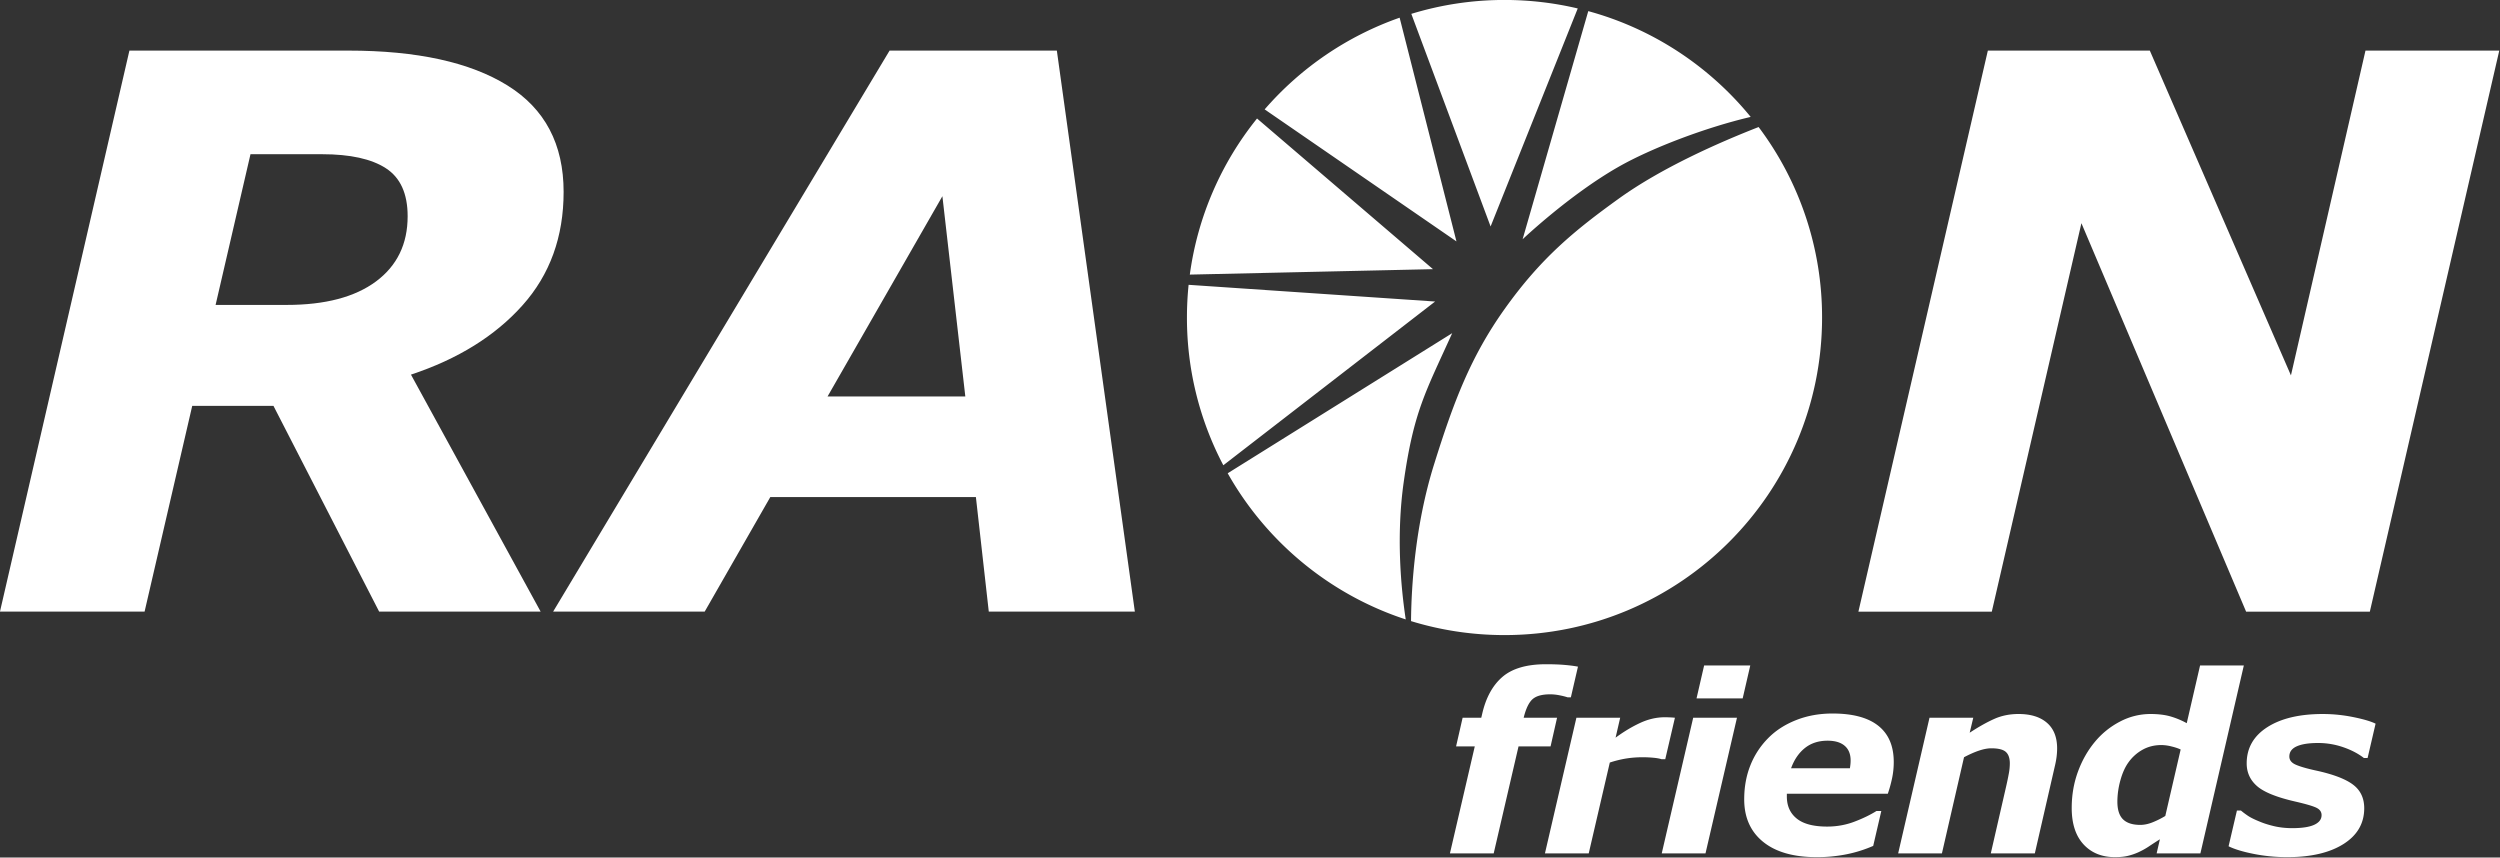 <svg xmlns="http://www.w3.org/2000/svg" xml:space="preserve" style="fill-rule:evenodd;clip-rule:evenodd;stroke-linejoin:round;stroke-miterlimit:2" viewBox="0 0 1516 520"><rect x="0" y="0" width="1516" height="520" fill="#333333" stroke="none"/><path d="M0-33.435c0-3.28-1.052-5.606-3.154-6.973-2.102-1.369-5.202-2.051-9.297-2.051H-22.87l-5.078 21.931h10.356c5.588 0 9.919-1.139 12.988-3.418C-1.537-26.225 0-29.387 0-33.435m22.698-3.542c0 6.543-1.992 12.045-5.979 16.504-3.987 4.46-9.395 7.822-16.236 10.089l18.871 34.487h-23.5L-19.525-5.833H-31.35l-6.931 29.936h-21.046l18.837-81.641h31.87c9.98 0 17.697 1.692 23.144 5.072 5.452 3.382 8.174 8.545 8.174 15.489" style="fill:#fff;fill-rule:nonzero" transform="translate(247.196 270.443) scale(4.167)"/><path d="M0 81.641h-18.006l-23.967-56.529-13.041 56.529h-19.412L-55.59 0h23.574l20.535 47.262L-.635 0h19.47L0 81.641Z" style="fill:#fff;fill-rule:nonzero" transform="translate(1437.07 30.702) scale(4.167)"/><path d="m0 19.025-3.336-29.146-16.713 29.146H0Zm24.67 31.308H3.414L1.539 33.665h-29.921l-9.548 16.668h-22.056l48.961-81.641h24.344L24.67 50.333Z" style="fill:#fff;fill-rule:nonzero" transform="translate(585.371 161.154) scale(4.167)"/><path d="M-89.574-25.274a46.003 46.003 0 0 1 9.782-22.716l25.605 21.924-35.387.792Zm10.891-24.042a46.284 46.284 0 0 1 19.642-13.345l8.27 32.557-27.912-19.212Zm21.342-13.902A46.216 46.216 0 0 1-43.78-65.24c3.668 0 7.236.428 10.658 1.235l-12.681 31.728-11.538-30.941Zm25.751-.397c9.417 2.568 17.637 8.04 23.637 15.395-6.527 1.529-14.481 4.544-19.296 7.3-7.142 4.091-13.896 10.506-13.896 10.506l9.555-33.201ZM-6.8-46.748a46.008 46.008 0 0 1 9.234 27.72c0 25.523-20.69 46.213-46.214 46.213-4.734 0-9.302-.712-13.602-2.034.047-5.101.593-13.985 3.351-22.804 2.809-8.985 5.279-15.604 10.252-22.591 5.317-7.471 10.196-11.449 16.609-16.07 6.235-4.493 14.58-8.173 20.37-10.434Zm-51.353 71.654c-11.06-3.616-20.284-11.292-25.909-21.268l32.67-20.389c-3.879 8.572-5.593 11.369-7.051 21.64-1.112 7.837-.409 15.392.29 20.017ZM-84.697 2.472a46.015 46.015 0 0 1-5.295-21.5c0-1.607.082-3.195.242-4.759l35.873 2.431-30.82 23.828Z" style="fill:#fff" transform="translate(1094.76 271.833) scale(4.167)"/><path d="M0-11.953h4.861l-.945 4.166H-.746L-4.361 7.787h-6.369l3.617-15.574h-2.721l.951-4.166h2.713l.121-.51c.535-2.379 1.518-4.186 2.947-5.423 1.43-1.236 3.545-1.854 6.346-1.854 1.031 0 1.928.032 2.69.097.761.064 1.418.149 1.968.254l-1.033 4.465h-.473a9.395 9.395 0 0 0-1.148-.29 7.068 7.068 0 0 0-1.375-.149c-1.17 0-2.019.228-2.551.685-.531.457-.961 1.319-1.287 2.584L0-11.953Z" style="fill:#fff;fill-rule:nonzero" transform="translate(923.95 485.049) scale(4.167)"/><path d="M0-7.611h-.561c-.281-.094-.679-.164-1.193-.211a16.794 16.794 0 0 0-1.527-.07c-.83 0-1.633.061-2.405.184a15.39 15.39 0 0 0-2.386.589L-11.139 6.1h-6.371l4.578-19.74h6.371l-.671 2.9c1.193-.879 2.384-1.594 3.572-2.144 1.187-.551 2.385-.827 3.59-.827.222 0 .47.006.746.018.275.012.517.029.728.053L0-7.611Z" style="fill:#fff;fill-rule:nonzero" transform="translate(1009.82 492.079) scale(4.167)"/><path d="m0-27.352-1.107 4.799h-6.715l1.107-4.799H0Zm-1.936 7.611L-6.516 0h-6.369l4.578-19.741h6.371Z" style="fill:#fff;fill-rule:nonzero" transform="translate(1061.37 517.497) scale(4.167)"/><path d="M0-4.975c.035-.212.061-.406.078-.582a5.42 5.42 0 0 0 .027-.548c0-.93-.289-1.641-.865-2.136-.576-.495-1.406-.742-2.488-.742-1.305 0-2.402.354-3.291 1.06-.887.706-1.561 1.688-2.02 2.948H0ZM-4.842 7.963c-3.367 0-5.965-.745-7.795-2.235-1.83-1.489-2.744-3.548-2.744-6.176 0-1.793.299-3.441.897-4.943a11.752 11.752 0 0 1 2.586-3.958c1.08-1.103 2.427-1.976 4.046-2.621 1.618-.646 3.395-.968 5.331-.968 2.943 0 5.164.596 6.658 1.787 1.496 1.192 2.244 2.949 2.244 5.273 0 .798-.08 1.579-.238 2.34a18.916 18.916 0 0 1-.625 2.272H-9.176v.404c0 1.371.481 2.444 1.446 3.217.962.774 2.437 1.16 4.421 1.16 1.387 0 2.7-.234 3.94-.703 1.24-.469 2.318-.99 3.234-1.564h.705l-1.179 5.08A19.097 19.097 0 0 1-.498 7.549a21.818 21.818 0 0 1-4.344.414" style="fill:#fff;fill-rule:nonzero" transform="translate(1121.78 486.589) scale(4.167)"/><path d="M0-10.265c0 .352-.023.732-.07 1.143-.047.41-.123.837-.227 1.283L-3.244 5.01h-6.408l2.244-9.791c.164-.726.293-1.347.385-1.862a8.14 8.14 0 0 0 .14-1.442c0-.762-.193-1.319-.58-1.67-.387-.352-1.096-.528-2.129-.528-.504 0-1.084.109-1.742.326-.656.216-1.395.542-2.215.975L-16.764 5.01h-6.369l4.561-19.74h6.369l-.522 2.18c1.303-.856 2.491-1.524 3.565-2.004 1.072-.481 2.256-.721 3.545-.721 1.773 0 3.152.428 4.136 1.283C-.492-13.136 0-11.894 0-10.265" style="fill:#fff;fill-rule:nonzero" transform="translate(1247.44 496.619) scale(4.167)"/><path d="M0-3.43c-.34-.164-.785-.313-1.336-.448a6.267 6.267 0 0 0-1.459-.201c-1.008 0-1.916.222-2.723.667a6.242 6.242 0 0 0-2.056 1.825c-.504.69-.903 1.571-1.196 2.641a11.735 11.735 0 0 0-.439 3.099c0 1.182.275 2.041.826 2.58.549.537 1.387.807 2.512.807.572 0 1.18-.129 1.816-.387a12.266 12.266 0 0 0 1.819-.912L0-3.43Zm9.195-12.233L2.873 11.688h-6.369l.476-2.056c-.611.386-1.146.735-1.609 1.045-.463.311-.975.595-1.537.853a8.614 8.614 0 0 1-1.557.527c-.509.117-1.123.176-1.838.176-1.91 0-3.435-.621-4.578-1.863-1.142-1.242-1.715-3.006-1.715-5.291 0-1.875.303-3.636.907-5.282.603-1.647 1.431-3.103 2.488-4.369a11.789 11.789 0 0 1 3.656-2.935 9.485 9.485 0 0 1 4.412-1.09c1.078 0 2.016.108 2.815.325A11.58 11.58 0 0 1 .885-7.261l1.941-8.402h6.369Z" style="fill:#fff;fill-rule:nonzero" transform="translate(1322.35 468.795) scale(4.167)"/><path d="M0 20.83c-1.687 0-3.322-.158-4.904-.475-1.582-.316-2.795-.685-3.639-1.107l1.215-5.203h.58c.26.223.584.469.978.738.393.27.954.551 1.68.844.623.269 1.344.501 2.166.694.82.194 1.707.29 2.656.29 1.42 0 2.487-.164 3.196-.492.709-.328 1.064-.797 1.064-1.406 0-.469-.252-.826-.756-1.072-.506-.247-1.55-.551-3.134-.915-2.688-.621-4.528-1.371-5.52-2.25-.992-.878-1.488-1.974-1.488-3.287 0-2.226.996-3.981 2.988-5.264C-.926.642 1.77 0 5.168 0c1.477 0 2.953.149 4.43.448 1.476.299 2.56.618 3.252.958l-1.162 4.992h-.545c-.834-.644-1.84-1.169-3.02-1.573a11.135 11.135 0 0 0-3.635-.606c-1.349 0-2.384.161-3.107.483C.66 5.024.299 5.519.299 6.187c0 .516.31.912.933 1.187.622.275 1.602.56 2.94.852 2.49.54 4.281 1.219 5.379 2.04 1.097.82 1.646 1.968 1.646 3.445 0 2.203-1.008 3.94-3.023 5.212C6.158 20.194 3.434 20.83 0 20.83" style="fill:#fff;fill-rule:nonzero" transform="translate(1387.01 432.975) scale(4.167)"/></svg>